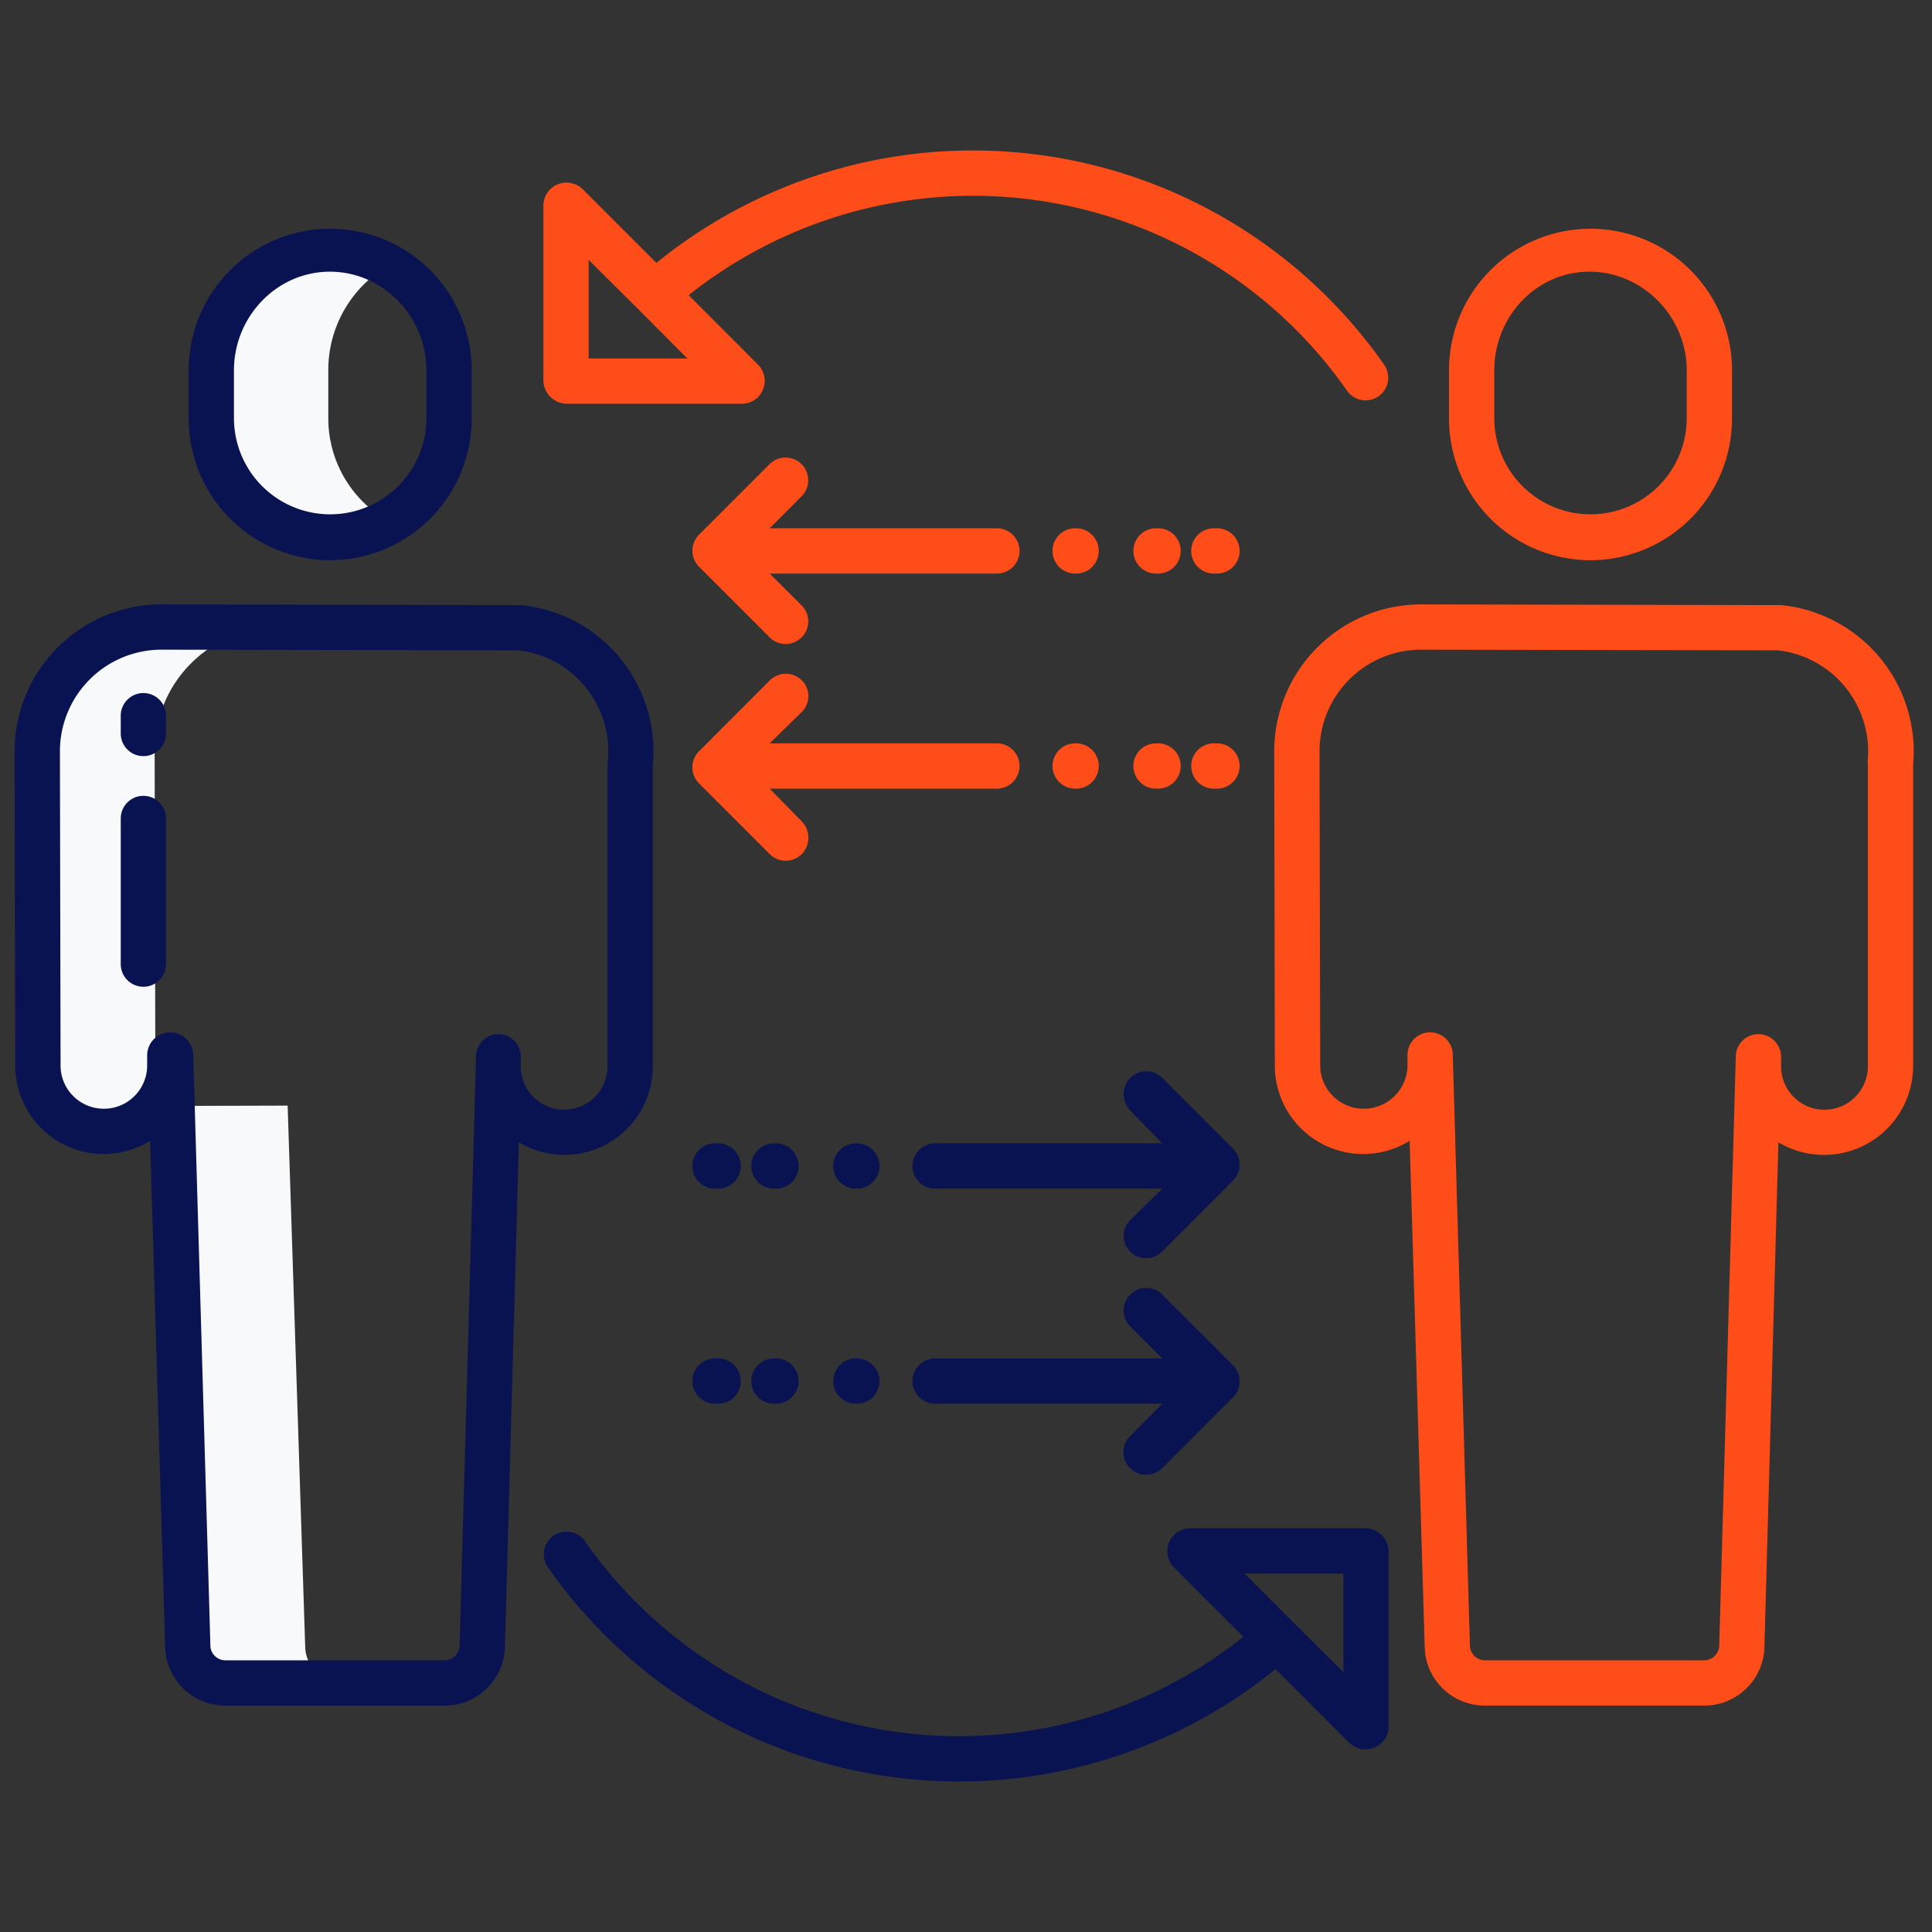 <?xml version="1.0"?>
<svg xmlns="http://www.w3.org/2000/svg" xmlns:xlink="http://www.w3.org/1999/xlink" xmlns:svgjs="http://svgjs.com/svgjs" version="1.1" width="512" height="512" x="0" y="0" viewBox="0 0 512 512" style="enable-background:new 0 0 512 512" xml:space="preserve" class=""><rect x="0" y="0" width="512" height="512" fill="#333333" stroke="none"/><g><path xmlns="http://www.w3.org/2000/svg" d="m80.9 437.015-4.67-144.015h-.23l-29.431.083 4.306 143.932a9.941 9.941 0 0 0 9.805 8.985h30a9.917 9.917 0 0 1 -9.78-8.985z" fill="#f8f9fa" data-original="#d4e1f4" style=""/><path xmlns="http://www.w3.org/2000/svg" d="m40.98 199.09a32.9 32.9 0 0 1 31.1-32.869l-28.21-.051a32.9 32.9 0 0 0 -32.89 32.92l.18 81.22a17.672 17.672 0 0 0 17.48 17.69h.2a19.757 19.757 0 0 0 14.594-9.042 17.645 17.645 0 0 1 -2.274-8.648z" fill="#f8f9fa" data-original="#d4e1f4" style=""/><path xmlns="http://www.w3.org/2000/svg" d="m103.615 70a31.956 31.956 0 0 0 -15.055-4h-.01c-17.49 0-31.55 14.63-31.55 32.13v12.67a31.171 31.171 0 0 0 31.55 31.2h.01a31.609 31.609 0 0 0 15.055-3.536 31.24 31.24 0 0 1 -16.615-27.664v-12.67a31.966 31.966 0 0 1 16.615-28.13z" fill="#f8f9fa" data-original="#d4e1f4" style=""/><g xmlns="http://www.w3.org/2000/svg" fill="#0635c9"><path d="m361.808 405h-46.462a6.078 6.078 0 0 0 -4.242 10.349l18.4 18.421a120.943 120.943 0 0 1 -174.476-25.31 6 6 0 0 0 -9.83 6.887 132.956 132.956 0 0 0 192.843 26.976l19.521 19.522a6 6 0 0 0 4.244 1.756 6.463 6.463 0 0 0 2.391-.457 6.088 6.088 0 0 0 3.803-5.544v-46.459a6.289 6.289 0 0 0 -6.192-6.141zm-5.808 38.116-13-12.908c-.008-.009-.062-.019-.07-.027a7.269 7.269 0 0 0 -.532-.573l-12.567-12.608h26.169z" fill="#0a1351" data-original="#0635c9" style="" class=""/><path d="m189.486 372h.828a6 6 0 0 0 0-12h-.828a6 6 0 0 0 0 12z" fill="#0a1351" data-original="#0635c9" style="" class=""/><path d="m205.1 372h.543a6 6 0 0 0 0-12h-.543a6 6 0 0 0 0 12z" fill="#0a1351" data-original="#0635c9" style="" class=""/><path d="m226.818 372h.254a6 6 0 0 0 0-12h-.254a6 6 0 1 0 0 12z" fill="#0a1351" data-original="#0635c9" style="" class=""/><path d="m247.818 372h60.211l-8.5 8.529a6.009 6.009 0 1 0 8.485 8.51l18.742-18.74a6 6 0 0 0 0-8.484l-18.742-18.741a5.989 5.989 0 0 0 -8.485 8.455l8.5 8.471h-60.211a6 6 0 1 0 0 12z" fill="#0a1351" data-original="#0635c9" style="" class=""/><path d="m189.486 315h.828a6 6 0 0 0 0-12h-.828a6 6 0 0 0 0 12z" fill="#0a1351" data-original="#0635c9" style="" class=""/><path d="m205.1 315h.543a6 6 0 0 0 0-12h-.543a6 6 0 0 0 0 12z" fill="#0a1351" data-original="#0635c9" style="" class=""/><path d="m226.818 315h.254a6 6 0 0 0 0-12h-.254a6 6 0 1 0 0 12z" fill="#0a1351" data-original="#0635c9" style="" class=""/><path d="m247.818 315h60.211l-8.5 8.318a5.91 5.91 0 0 0 4.242 10.106 6 6 0 0 0 4.243-1.78l18.742-18.754a6 6 0 0 0 0-8.49l-18.742-18.745a6 6 0 0 0 -8.485 0 6.22 6.22 0 0 0 0 8.665l8.5 8.681h-60.211a6 6 0 1 0 0 12z" fill="#0a1351" data-original="#0635c9" style="" class=""/><path d="m38 183.668a6 6 0 0 0 -6 6v4.713a6 6 0 0 0 12 0v-4.713a6 6 0 0 0 -6-6z" fill="#0a1351" data-original="#0635c9" style="" class=""/><path d="m38 210.906a6 6 0 0 0 -6 6v38.594a6 6 0 0 0 12 0v-38.594a6 6 0 0 0 -6-6z" fill="#0a1351" data-original="#0635c9" style="" class=""/><path d="m87.5 148.466a37.567 37.567 0 0 0 37.5-37.666v-12.675a37.5 37.5 0 1 0 -75 0v12.675a37.568 37.568 0 0 0 37.5 37.666zm-25.5-50.341c0-14.154 11.281-26.125 25.435-26.125 14.156 0 25.565 11.971 25.565 26.125v12.675a25.5 25.5 0 1 1 -51 0z" fill="#0a1351" data-original="#0635c9" style="" class=""/><path d="m173 282.593v-79.911a38.917 38.917 0 0 0 -34.795-42.314l-95.447-.2a38.95 38.95 0 0 0 -38.893 38.932l.175 83.255a23.43 23.43 0 0 0 35.74 19.976l3.991 134.269c.031.434.083 1.143.115 1.577a15.95 15.95 0 0 0 15.676 13.823h58.438a15.963 15.963 0 0 0 15.713-14.115l.08-1.22 3.716-133.934a23.446 23.446 0 0 0 35.491-20.138zm-35 0v-2.531a5.922 5.922 0 1 0 -11.843 0l-4.37 156.4a4.015 4.015 0 0 1 -3.787 3.538h-58.438a4.023 4.023 0 0 1 -3.795-3.53l-4.557-156.886a6.106 6.106 0 0 0 -12.21 0v2.775a11.476 11.476 0 0 1 -19.532 8.167 11.394 11.394 0 0 1 -3.419-8.178l-.168-83.257a26.947 26.947 0 0 1 26.9-26.924l94.56.169a26.885 26.885 0 0 1 23.708 29.45c-.02.2-.048.4-.048.6v80.2a11.5 11.5 0 0 1 -23 0z" fill="#0a1351" data-original="#0635c9" style="" class=""/></g><path xmlns="http://www.w3.org/2000/svg" d="m202.2 103.225a6.057 6.057 0 0 0 -1.3-6.574l-18.4-18.421a120.943 120.943 0 0 1 174.476 25.31 6 6 0 0 0 9.83-6.887 132.957 132.957 0 0 0 -192.85-26.977l-19.52-19.521a6.16 6.16 0 0 0 -6.635-1.3 6.088 6.088 0 0 0 -3.801 5.545v46.461a6.289 6.289 0 0 0 6.193 6.139h46.461a6.063 6.063 0 0 0 5.546-3.775zm-46.2-8.225v-26.117l13.007 12.911c.007.008.061.016.068.024a7.061 7.061 0 0 0 .53.572l12.563 12.61z" fill="#fe4d18" data-original="#1ae5be" style="" class=""/><path xmlns="http://www.w3.org/2000/svg" d="m322.514 140h-.827a6 6 0 0 0 0 12h.827a6 6 0 0 0 0-12z" fill="#fe4d18" data-original="#1ae5be" style="" class=""/><path xmlns="http://www.w3.org/2000/svg" d="m306.9 140h-.542a6 6 0 0 0 0 12h.542a6 6 0 0 0 0-12z" fill="#fe4d18" data-original="#1ae5be" style="" class=""/><path xmlns="http://www.w3.org/2000/svg" d="m285.182 140h-.253a6 6 0 0 0 0 12h.253a6 6 0 0 0 0-12z" fill="#fe4d18" data-original="#1ae5be" style="" class=""/><path xmlns="http://www.w3.org/2000/svg" d="m264.182 140h-60.21l8.5-8.529a6.008 6.008 0 0 0 -8.485-8.507l-18.743 18.736a6 6 0 0 0 0 8.484l18.742 18.741a5.99 5.99 0 0 0 8.485-8.457l-8.5-8.47h60.21a6 6 0 0 0 0-12z" fill="#fe4d18" data-original="#1ae5be" style="" class=""/><path xmlns="http://www.w3.org/2000/svg" d="m322.514 197h-.827a6 6 0 0 0 0 12h.827a6 6 0 0 0 0-12z" fill="#fe4d18" data-original="#1ae5be" style="" class=""/><path xmlns="http://www.w3.org/2000/svg" d="m306.9 197h-.542a6 6 0 0 0 0 12h.542a6 6 0 0 0 0-12z" fill="#fe4d18" data-original="#1ae5be" style="" class=""/><path xmlns="http://www.w3.org/2000/svg" d="m285.182 197h-.253a6 6 0 0 0 0 12h.253a6 6 0 0 0 0-12z" fill="#fe4d18" data-original="#1ae5be" style="" class=""/><path xmlns="http://www.w3.org/2000/svg" d="m264.182 197h-60.21l8.5-8.318a5.891 5.891 0 0 0 0-8.394 6 6 0 0 0 -8.485.045l-18.743 18.767a6.013 6.013 0 0 0 0 8.5l18.742 18.747a6 6 0 0 0 8.485 0 6.222 6.222 0 0 0 0-8.667l-8.5-8.68h60.21a6 6 0 0 0 0-12z" fill="#fe4d18" data-original="#1ae5be" style="" class=""/><path xmlns="http://www.w3.org/2000/svg" d="m421.5 148.466a37.567 37.567 0 0 0 37.5-37.666v-12.675a37.5 37.5 0 1 0 -75 0v12.675a37.568 37.568 0 0 0 37.5 37.666zm-25.5-50.341c0-14.154 11.071-26.125 25.226-26.125 14.156 0 25.774 11.971 25.774 26.125v12.675a25.5 25.5 0 1 1 -51 0z" fill="#fe4d18" data-original="#1ae5be" style="" class=""/><path xmlns="http://www.w3.org/2000/svg" d="m472.1 160.368-95.5-.2a38.973 38.973 0 0 0 -38.918 38.932l.161 83.255a23.422 23.422 0 0 0 35.729 19.976l3.99 134.264c.032.434.083 1.143.115 1.577a15.95 15.95 0 0 0 15.676 13.828h58.436a15.962 15.962 0 0 0 15.711-14.115c.022-.335.059-.884.081-1.22l3.719-133.934a23.611 23.611 0 0 0 35.7-20.138v-79.911a39 39 0 0 0 -34.9-42.314zm22.9 42.023v80.2a11.5 11.5 0 0 1 -23 0v-2.531a6 6 0 0 0 -12 0l-4.4 156.4a4.041 4.041 0 0 1 -3.811 3.54h-58.436a4.022 4.022 0 0 1 -3.8-3.53l-4.553-156.886a6 6 0 0 0 -12 0v2.775a11.588 11.588 0 0 1 -19.689 8.167 11.419 11.419 0 0 1 -3.445-8.178l-.181-83.257a26.941 26.941 0 0 1 26.892-26.924l94.557.169a26.964 26.964 0 0 1 23.811 29.45c-.02.201.055.403.055.605z" fill="#fe4d18" data-original="#1ae5be" style="" class=""/></g></svg>
